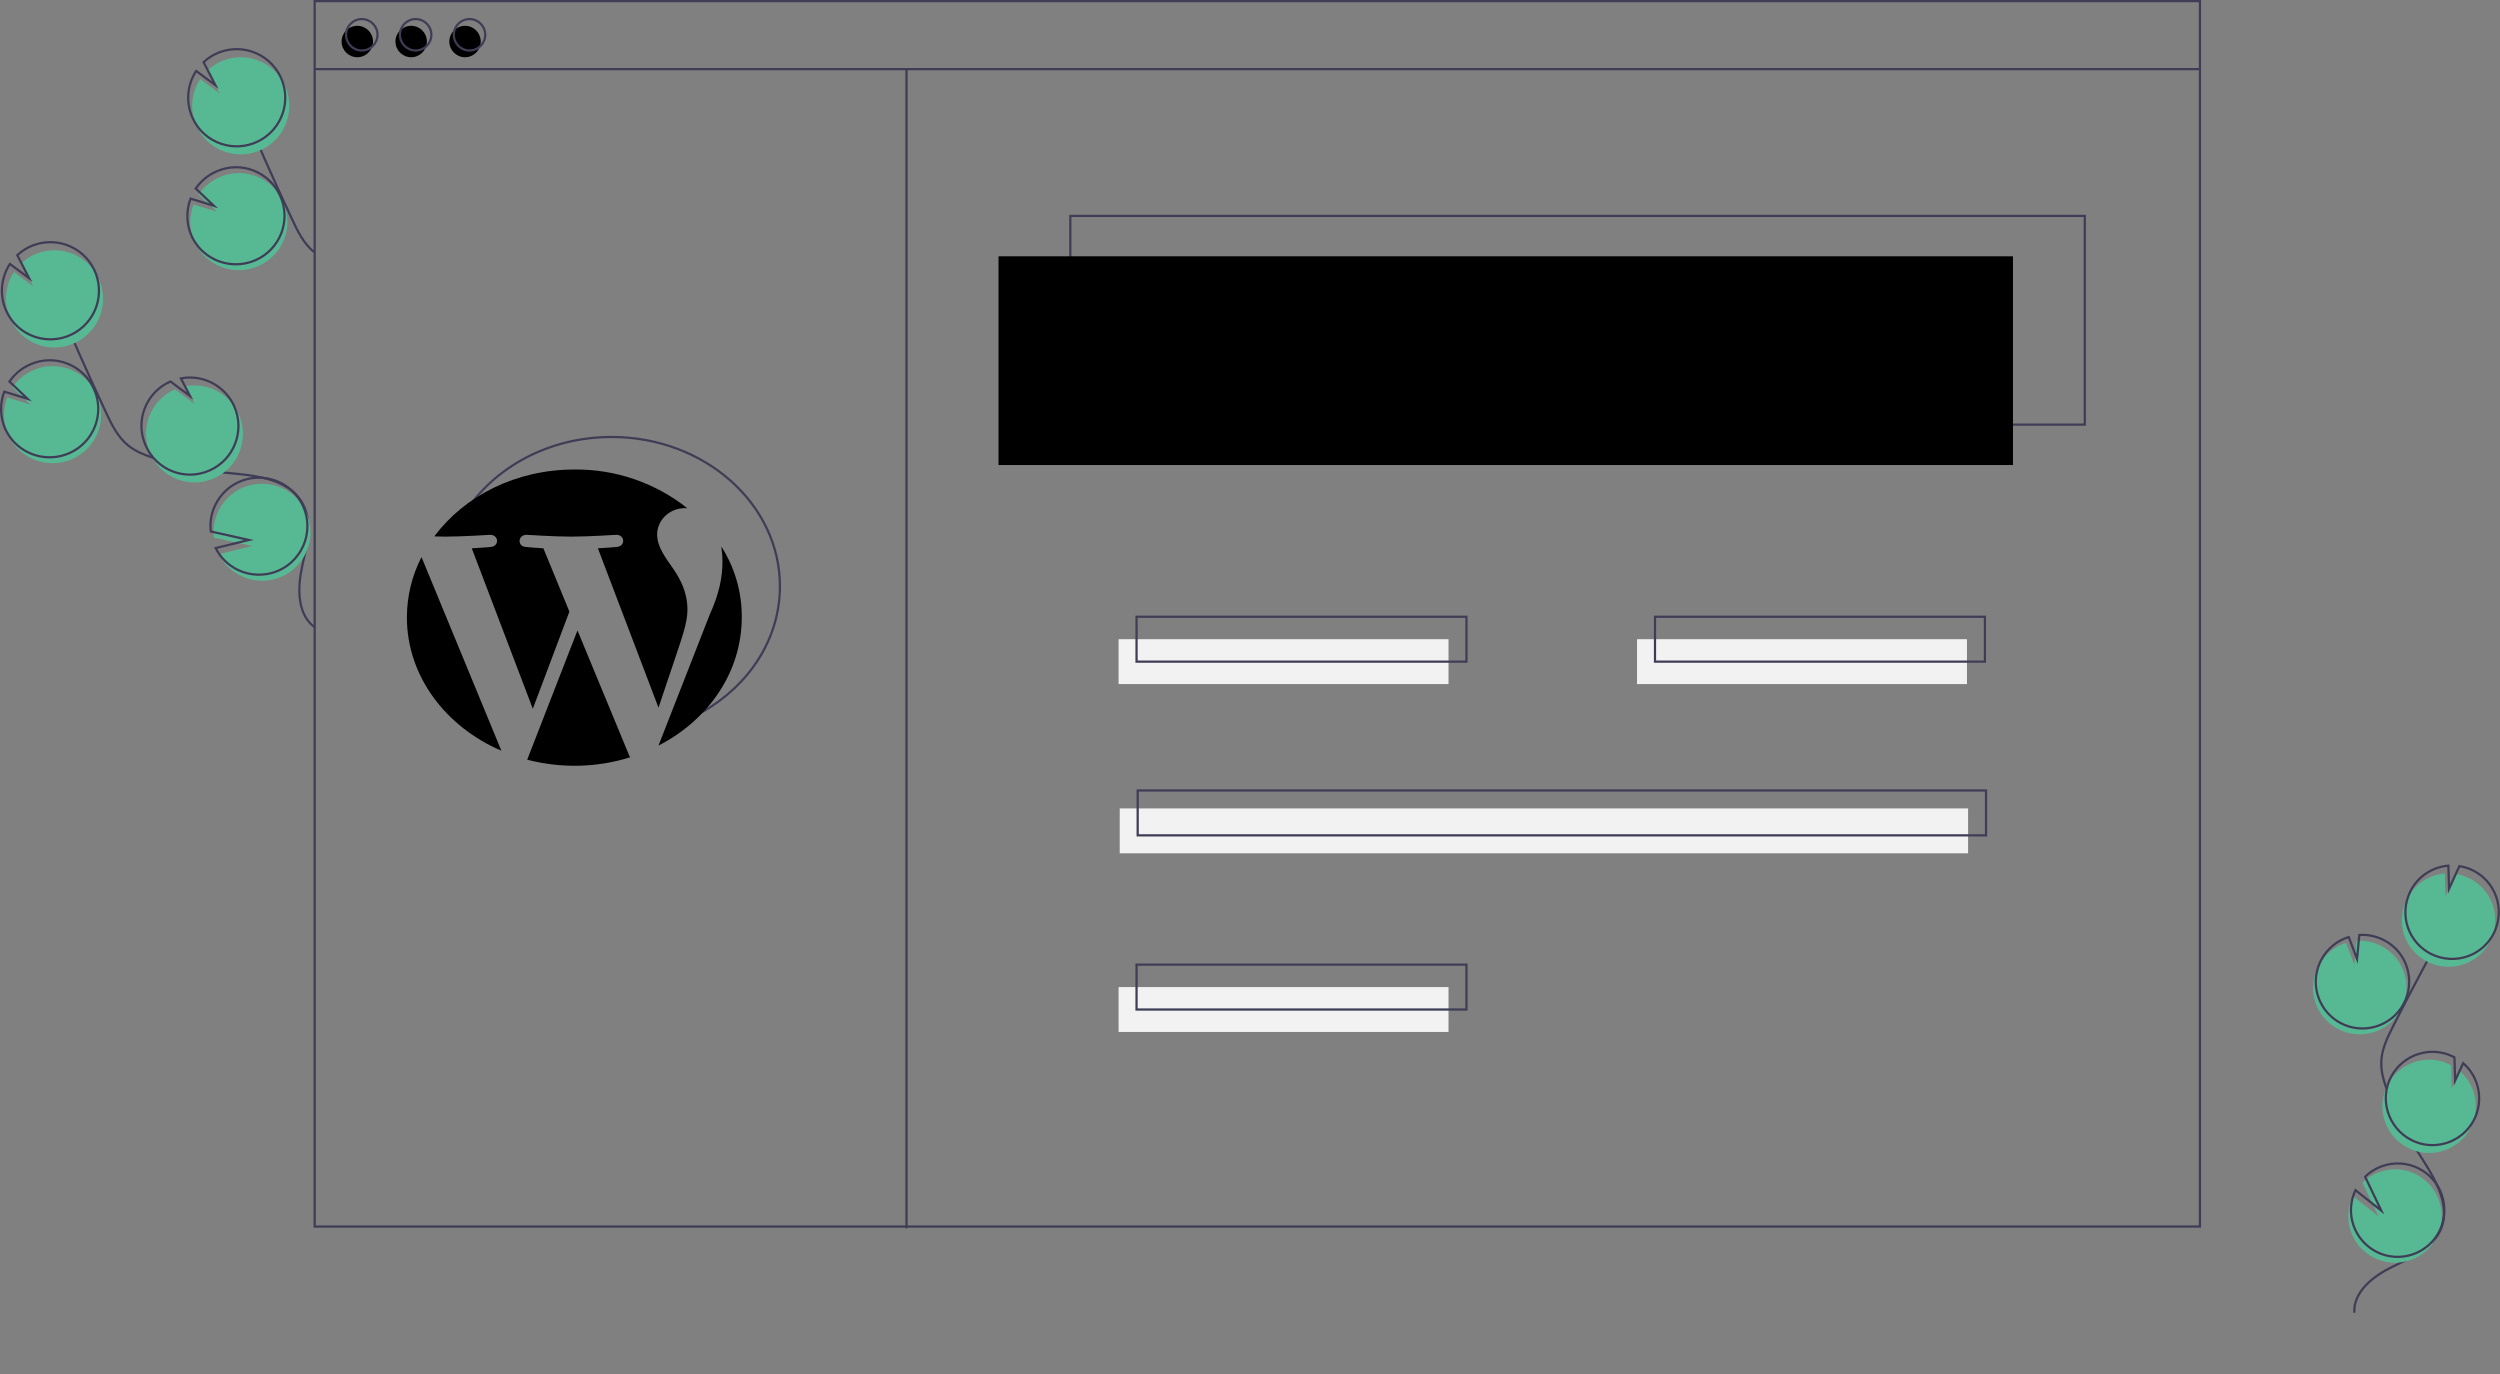 <svg xmlns="http://www.w3.org/2000/svg" xmlns:xlink="http://www.w3.org/1999/xlink" id="b99f8e3e-2880-46bd-8e44-f4d413898fc5" x="0px" y="0px" viewBox="0 0 1113.9 612.2" style="enable-background:new 0 0 1113.9 612.2;" xml:space="preserve">
<rect x="0" y="0" width="1113.9" height="612.2" fill="#808080" stroke="none"/>
<style type="text/css">
	.st0{fill:none;stroke:#3F3D56;stroke-miterlimit:10;}
	.st1{fill:#57B894;}
	.st2{fill:#F2F2F2;}
</style>
<title>wordpress</title>
<rect x="476.9" y="96.2" class="st0" width="452" height="93"></rect>
<path class="st0" d="M207.2,228.4c12.9-20.1,37.3-33.7,65.3-33.7c41.4,0,75,29.8,75,66.5c0,23.5-13.7,44.1-34.5,56"></path>
<rect x="444.9" y="114.2" width="452" height="93"></rect>
<circle cx="159.2" cy="18.5" r="7"></circle>
<circle cx="183.2" cy="18.5" r="7"></circle>
<circle cx="207.2" cy="18.5" r="7"></circle>
<rect x="140.2" y="0.5" class="st0" width="840" height="546"></rect>
<line class="st0" x1="140.2" y1="30.8" x2="980.2" y2="30.8"></line>
<circle class="st0" cx="161.2" cy="15.5" r="7"></circle>
<circle class="st0" cx="185.2" cy="15.5" r="7"></circle>
<circle class="st0" cx="209.2" cy="15.5" r="7"></circle>
<path class="st1" d="M32.2,204.5c10.9-4.8,15.9-17.6,11-28.5c-4.8-10.9-17.6-15.9-28.5-11c-3.7,1.6-6.9,4.3-9.2,7.6l8.1,7.7  l-10.4-3.2c-2,5.3-1.9,11.3,0.4,16.5c0.8,1.8,1.9,3.5,3.2,5.1C13,206,23.4,208.5,32.2,204.5z"></path>
<path class="st0" d="M140.4,279.6c-7.9-5.5-7.9-17.2-5.9-26.6s5-19.7,0.5-28.3c-6.4-12.3-23.2-13-37-14.3c-10.2-1-20.3-3.2-30-6.5  c-3.9-1.3-7.8-2.9-11-5.5c-4.6-3.8-7.3-9.3-9.8-14.7c-8.4-17.9-16.4-36-23.9-54.3"></path>
<path class="st0" d="M30.9,201.9c10.9-4.8,15.9-17.6,11-28.5c-4.8-10.9-17.6-15.9-28.5-11c-3.7,1.6-6.9,4.3-9.2,7.6l8.1,7.7  l-10.4-3.2c-2,5.3-1.9,11.3,0.4,16.5c0.8,1.8,1.9,3.5,3.2,5.1C11.7,203.4,22,205.8,30.9,201.9z"></path>
<path class="st1" d="M4.5,141.9c-3-6.7-2.3-14.5,1.7-20.7l8.6,6.4l-5.3-10.3c8.7-8.1,22.4-7.7,30.6,1.1s7.7,22.4-1.1,30.6  s-22.4,7.7-30.6-1.1C6.8,146.1,5.5,144.1,4.5,141.9z"></path>
<path class="st0" d="M2.7,138.3c-3-6.7-2.3-14.5,1.7-20.7l8.6,6.4l-5.3-10.3c8.7-8.1,22.4-7.7,30.6,1.1c8.1,8.7,7.7,22.4-1.1,30.6  c-8.7,8.1-22.4,7.7-30.6-1.1C5,142.6,3.7,140.5,2.7,138.3L2.7,138.3z"></path>
<path class="st1" d="M95.4,213.1c10.9-4.8,15.8-17.6,11-28.5c-4.1-9.2-14-14.4-23.8-12.5l4.1,7.9l-8.7-6.5c0,0,0,0-0.1,0  c-10.9,4.8-15.8,17.6-11,28.5S84.4,218,95.4,213.1L95.4,213.1z"></path>
<path class="st0" d="M93.4,209.6c10.9-4.8,15.8-17.6,11-28.5c-4.1-9.2-14-14.4-23.8-12.5l4.1,7.9l-8.7-6.5c0,0,0,0-0.1,0  c-10.9,4.8-15.9,17.6-11,28.5C69.7,209.5,82.5,214.5,93.4,209.6C93.4,209.6,93.4,209.6,93.4,209.6L93.4,209.6z"></path>
<path class="st1" d="M104,254.6c9.6,7,23.2,5,30.2-4.7c7-9.6,5-23.2-4.7-30.2c-9.6-7-23.2-5-30.2,4.7c-3.2,4.4-4.6,9.7-4,15.1  l17,3.8l-14.8,3.6C99,249.9,101.2,252.6,104,254.6z"></path>
<path class="st0" d="M102.6,251.9c9.6,7,23.2,5,30.2-4.7c7-9.6,5-23.2-4.7-30.2c-9.6-7-23.2-5-30.2,4.7c-3.2,4.4-4.6,9.7-4,15.1  l17,3.8l-14.8,3.6C97.6,247.3,99.9,249.9,102.6,251.9z"></path>
<path class="st1" d="M1041.6,458.4c10.1,5.4,22.8,1.6,28.2-8.6c5.4-10.1,1.6-22.8-8.6-28.2c-3.4-1.8-7.3-2.7-11.2-2.4l-1,10.7  l-3.7-9.8c-5.3,1.6-9.6,5.3-12.2,10.1c-0.9,1.7-1.6,3.5-2,5.4C1029,444.7,1033.3,454,1041.6,458.4z"></path>
<path class="st0" d="M1049,584.9c-0.5-9.3,8.3-16.2,16.6-20.3s17.9-8,21.7-16.4c5.5-12.2-3.9-25.3-11.1-36.6  c-5.3-8.3-9.7-17.3-12.9-26.6c-1.3-3.8-2.4-7.6-2.3-11.6c0.1-5.7,2.7-11.1,5.3-16.2c8.6-17,17.6-33.8,27-50.4"></path>
<path class="st0" d="M1042.8,455.8c10.1,5.4,22.8,1.6,28.2-8.6c5.4-10.1,1.6-22.8-8.6-28.2c-3.4-1.8-7.3-2.7-11.2-2.4l-1,10.7  l-3.7-9.8c-5.3,1.6-9.6,5.3-12.2,10.1c-0.9,1.7-1.6,3.5-2,5.4C1030.3,442.1,1034.6,451.4,1042.8,455.8z"></path>
<path class="st1" d="M1072.6,400.2c3.3-6.3,9.6-10.4,16.7-11l0.3,10.3l4.6-10.1c11.4,1.8,19.1,12.4,17.3,23.8  c-1.8,11.4-12.4,19.1-23.8,17.3c-11.4-1.8-19.1-12.4-17.3-23.8C1070.7,404.5,1071.5,402.2,1072.6,400.2L1072.6,400.2z"></path>
<path class="st0" d="M1074.2,396.7c3.3-6.3,9.6-10.4,16.7-11l0.3,10.3l4.6-10.1c11.4,1.8,19.1,12.4,17.3,23.8  c-1.8,11.4-12.4,19.1-23.8,17.3c-11.4-1.8-19.1-12.4-17.3-23.8C1072.4,401,1073.1,398.8,1074.2,396.7L1074.2,396.7z"></path>
<path class="st1" d="M1072.6,511.3c10.1,5.4,22.7,1.5,28.1-8.6c4.5-8.6,2.6-19.1-4.7-25.5l-3.6,7.8l-0.3-10.4c0,0,0,0,0,0  c-10.1-5.4-22.7-1.6-28.2,8.6C1058.5,493.3,1062.4,505.9,1072.6,511.3C1072.5,511.3,1072.6,511.3,1072.6,511.3L1072.6,511.3z"></path>
<path class="st0" d="M1074.1,507.8c10.1,5.4,22.7,1.5,28.1-8.6c4.5-8.6,2.6-19.1-4.7-25.5l-3.6,7.8l-0.3-10.4c0,0,0,0,0,0  c-10.1-5.4-22.7-1.6-28.2,8.6C1060.1,489.7,1063.9,502.3,1074.1,507.8C1074,507.8,1074.1,507.8,1074.1,507.8z"></path>
<path class="st1" d="M1046.3,542.5c0.4,11.5,10,20.5,21.5,20.1c11.5-0.4,20.5-10,20.1-21.5c-0.4-11.5-10-20.5-21.5-20.1  c-5.2,0.2-10.1,2.3-13.8,5.9l7.2,15.1l-11.5-9.1C1046.8,535.9,1046.2,539.2,1046.3,542.5z"></path>
<path class="st0" d="M1047.5,539.9c0.4,11.5,10,20.5,21.5,20.1c11.5-0.4,20.5-10,20.1-21.5c-0.4-11.5-10-20.5-21.5-20.1  c-5.2,0.2-10.1,2.3-13.8,5.9l7.2,15.1l-11.5-9.1C1048.1,533.3,1047.4,536.6,1047.5,539.9z"></path>
<path class="st1" d="M115.2,118.5c10.9-4.8,15.9-17.6,11-28.5c-4.8-10.9-17.6-15.9-28.5-11c-3.7,1.6-6.9,4.3-9.2,7.6l8.1,7.7  l-10.4-3.2c-2,5.3-1.9,11.3,0.4,16.5c0.8,1.8,1.9,3.5,3.2,5.1C96,120,106.4,122.5,115.2,118.5z"></path>
<path class="st0" d="M139.9,112.3c-4.6-3.8-7.3-9.3-9.8-14.7c-8.4-17.9-16.4-36-23.9-54.3"></path>
<path class="st0" d="M113.9,115.9c10.9-4.8,15.9-17.6,11-28.5c-4.8-10.9-17.6-15.9-28.5-11c-3.7,1.6-6.9,4.3-9.2,7.6l8.1,7.7  l-10.4-3.2c-2,5.3-1.9,11.3,0.4,16.5c0.8,1.8,1.9,3.5,3.2,5.1C94.7,117.4,105,119.8,113.9,115.9z"></path>
<path class="st1" d="M87.5,55.9c-3-6.7-2.3-14.5,1.7-20.7l8.6,6.4l-5.3-10.3c8.7-8.1,22.4-7.7,30.6,1.1c8.1,8.7,7.7,22.4-1.1,30.6  c-8.7,8.1-22.4,7.7-30.6-1.1C89.8,60.1,88.5,58.1,87.5,55.9L87.5,55.9z"></path>
<path class="st0" d="M85.7,52.3c-3-6.7-2.3-14.5,1.7-20.7l8.6,6.4l-5.3-10.3c8.7-8.1,22.4-7.7,30.6,1.1c8.1,8.7,7.7,22.4-1.1,30.6  c-8.7,8.1-22.4,7.7-30.6-1.1C88,56.6,86.7,54.5,85.7,52.3L85.7,52.3z"></path>
<line class="st0" x1="403.9" y1="30.8" x2="403.9" y2="547.3"></line>
<rect x="498.4" y="284.8" class="st2" width="147" height="20"></rect>
<rect x="729.4" y="284.8" class="st2" width="147" height="20"></rect>
<rect x="506.4" y="274.8" class="st0" width="147" height="20"></rect>
<rect x="498.4" y="439.8" class="st2" width="147" height="20"></rect>
<rect x="506.4" y="429.8" class="st0" width="147" height="20"></rect>
<rect x="498.9" y="360.2" class="st2" width="378" height="20"></rect>
<rect x="506.9" y="352.2" class="st0" width="378" height="20"></rect>
<rect x="737.4" y="274.8" class="st0" width="147" height="20"></rect>
<path d="M181.3,275.1c0,26.1,17.2,48.7,42.1,59.4l-35.6-86.3C183.5,256.6,181.3,265.8,181.3,275.1z M306.3,271.8  c0-8.2-3.3-13.8-6.2-18.2c-3.8-5.4-7.3-10-7.3-15.5c0-6.1,5.2-11.7,12.5-11.7c0.3,0,0.6,0,1,0.1c-14.3-11.4-32.1-17.5-50.4-17.3  c-26.1,0-49,11.8-62.4,29.8c1.8,0,3.4,0.1,4.8,0.1c7.8,0,19.9-0.8,19.9-0.8c4-0.2,4.5,5,0.5,5.4c0,0-4,0.4-8.5,0.6l27.2,71.5  l16.3-43.3l-11.6-28.2c-4-0.2-7.8-0.6-7.8-0.6c-4-0.2-3.6-5.6,0.5-5.4c0,0,12.3,0.8,19.7,0.8c7.8,0,19.9-0.8,19.9-0.8  c4-0.2,4.5,5,0.5,5.4c0,0-4.1,0.4-8.5,0.6l27,71l7.4-22C303.9,284,306.3,277.4,306.3,271.8L306.3,271.8z"></path>
<path d="M257.3,280.9l-22.4,57.6c15.1,3.9,31,3.6,45.9-1.1c-0.2-0.3-0.4-0.6-0.5-0.9L257.3,280.9z M321.4,243.5  c0.3,2.2,0.5,4.5,0.5,6.8c0,6.7-1.4,14.2-5.7,23.6l-22.8,58.3c22.2-11.4,37.1-32.7,37.1-57.1C330.6,263.9,327.4,252.9,321.4,243.5  L321.4,243.5z"></path>
</svg>